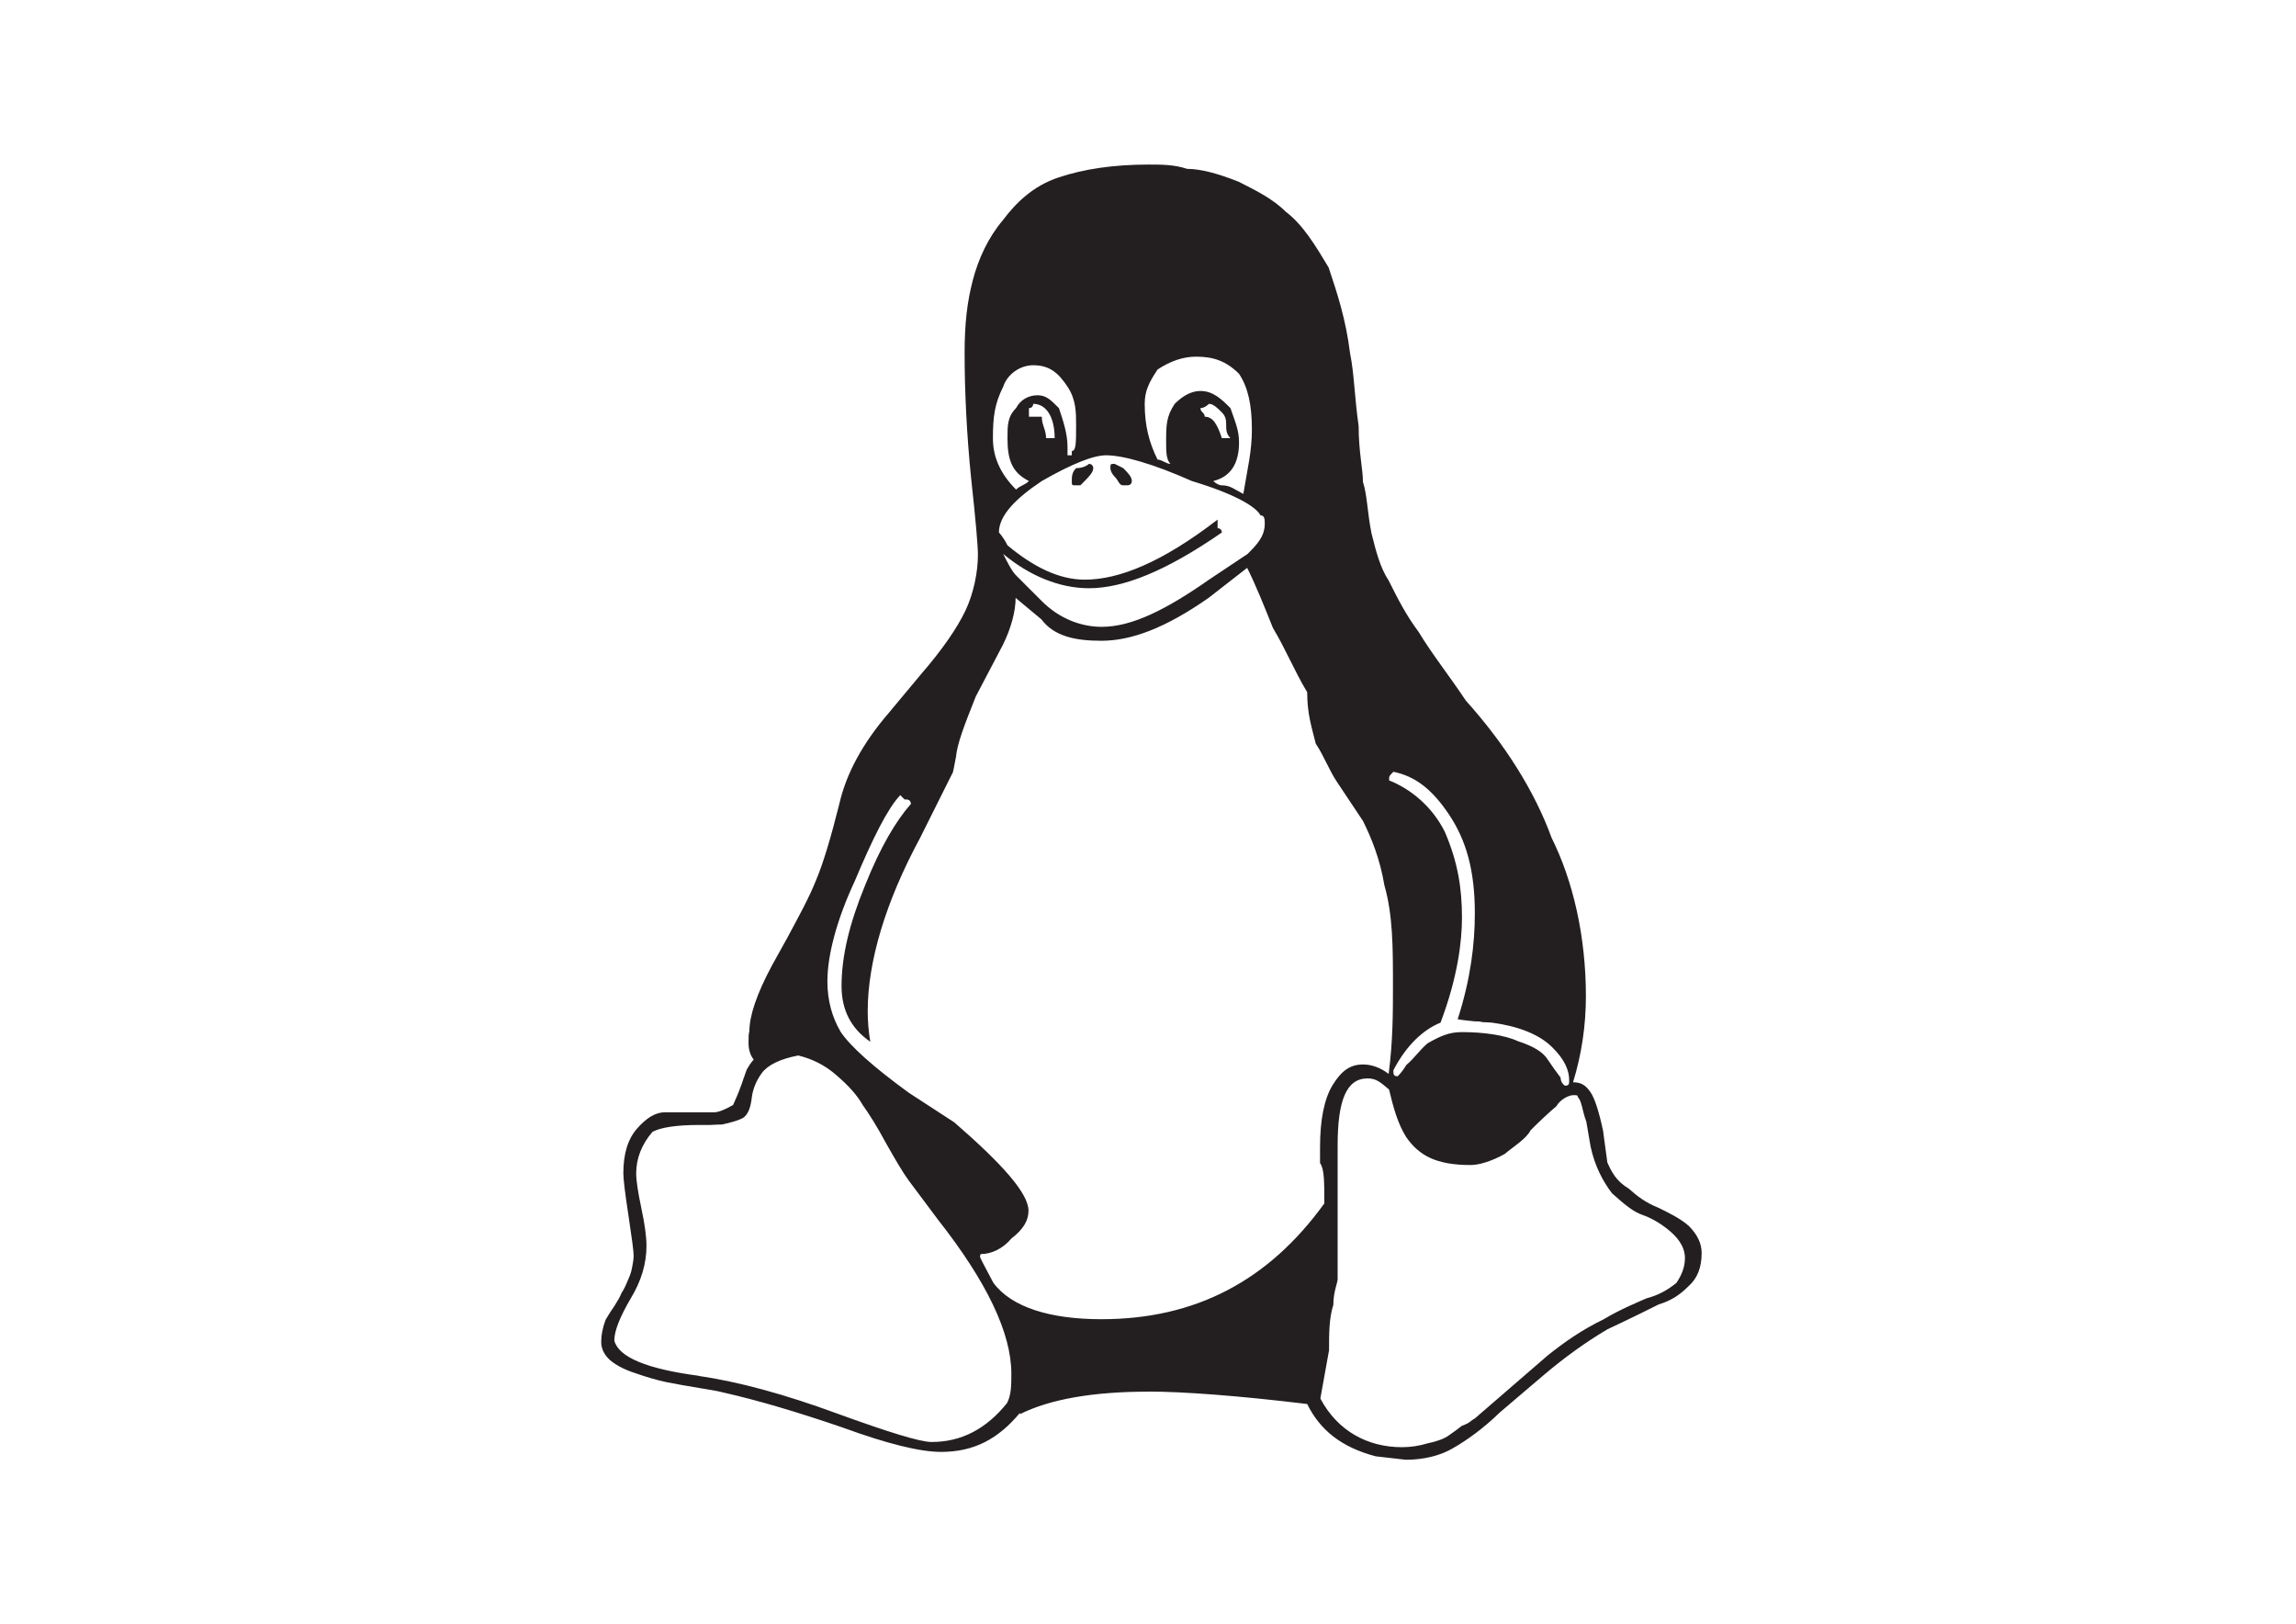 <?xml version="1.0" encoding="utf-8"?>
<!-- Generator: Adobe Illustrator 13.0.2, SVG Export Plug-In . SVG Version: 6.00 Build 14948)  -->
<!DOCTYPE svg PUBLIC "-//W3C//DTD SVG 1.1//EN" "http://www.w3.org/Graphics/SVG/1.1/DTD/svg11.dtd">
<svg version="1.1" id="Layer_1" xmlns="http://www.w3.org/2000/svg" xmlns:xlink="http://www.w3.org/1999/xlink" x="0px" y="0px"
	 width="841.89px" height="595.275px" viewBox="0 0 841.89 595.275" enable-background="new 0 0 841.89 595.275"
	 xml:space="preserve">
<path fill="#231F20" d="M619.24,449.441c3.146,3.145,4.717,6.444,4.717,9.901c0,5.351-1.572,9.278-4.717,12.107
	c-3.143,3.145-6.285,5.345-11,6.76c-3.15,1.577-9.438,4.722-18.867,9.155c-7.865,4.653-15.723,10.291-23.58,16.975l-15.725,13.38
	c-6.293,6.136-12.58,10.537-17.295,13.209c-4.723,2.828-11.01,4.243-17.297,4.243l-11.008-1.259
	c-12.57-3.3-20.438-9.587-25.152-19.181c-25.154-3.048-45.592-4.558-58.172-4.558v0.026c-20.432,0-36.154,2.769-47.162,8.255v-0.472
	c-7.858,9.438-16.667,14.31-28.926,14.31c-7.7,0-19.81-2.986-36.162-8.966c-16.509-5.657-31.125-9.998-43.862-12.859
	c-1.257-0.355-4.086-0.896-8.644-1.612c-4.4-0.711-8.487-1.436-12.108-2.159c-3.3-0.704-7.072-1.775-11.159-3.219
	c-3.929-1.244-7.079-2.863-9.437-4.831c-2.167-1.975-3.239-4.208-3.239-6.71c0-2.515,0.533-5.206,1.606-8.063
	c1.005-1.734,2.105-3.464,3.205-5.034c1.101-1.729,2.043-3.302,2.672-4.873c0.95-1.414,1.579-2.828,2.207-4.4
	c0.629-1.414,1.257-2.829,1.572-4.558c0.314-1.571,0.629-3.149,0.629-4.715c0-1.571-0.629-6.293-1.886-14.622
	c-1.257-8.182-1.886-13.367-1.886-15.567c0-6.914,1.571-12.415,5.029-16.353c3.458-3.929,6.759-5.972,10.216-5.972h18.081
	c1.415,0,3.615-0.786,6.915-2.671c1.101-2.516,2.043-4.561,2.672-6.444c0.786-1.888,1.107-3.308,1.421-3.937
	c0.314-0.943,0.628-1.888,0.943-2.671c0.628-1.102,1.415-2.358,2.514-3.615c-1.257-1.572-1.886-3.615-1.886-6.131
	c0-1.729,0-3.3,0.314-4.243c0-5.665,2.672-13.681,8.33-24.21l5.5-9.908c4.558-8.488,8.016-14.781,10.538-21.065
	c2.672-6.287,5.5-15.725,8.644-28.298c2.515-11.008,8.494-22.01,17.924-33.019l11.794-14.151
	c8.173-9.43,13.517-17.288,16.502-23.582c2.986-6.287,4.564-14.145,4.564-20.438c0-3.144-0.786-12.573-2.516-28.296
	c-1.577-15.725-2.363-31.447-2.363-45.592c0-11.009,0.942-18.867,2.993-26.731c2.043-7.858,5.657-15.716,11.002-22.01
	c4.715-6.287,11.001-12.573,20.438-15.716c9.431-3.15,20.438-4.723,33.012-4.723c4.714,0,9.437,0,14.152,1.579
	c4.713,0,11,1.571,18.865,4.714c6.287,3.145,12.574,6.287,17.297,11.002c6.287,4.714,11,12.58,15.715,20.438
	c3.152,9.436,6.295,18.866,7.865,31.446c1.572,7.858,1.572,15.717,3.145,26.726c0,9.43,1.572,15.723,1.572,20.438
	c1.57,4.716,1.57,11.001,3.143,18.867c1.58,6.286,3.15,12.573,6.295,17.295c3.145,6.287,6.285,12.573,11.002,18.859
	c4.713,7.865,11.008,15.724,17.295,25.161c14.15,15.723,25.152,33.011,31.445,50.306c7.859,15.725,12.574,36.162,12.574,58.014
	c0,10.845-1.572,21.383-4.715,31.598c3.143,0,4.715,1.257,6.285,3.464c1.572,2.201,3.15,6.916,4.723,14.303l1.57,11.638
	c1.574,3.458,3.145,6.759,7.857,9.587c3.146,2.836,6.287,5.192,11.01,7.079C611.382,444.41,616.097,446.612,619.24,449.441z
	 M614.683,470.35c1.57-2.356,3.145-5.344,3.145-9.122c0-4.558-3.145-8.015-6.287-10.53c-3.15-2.516-6.293-4.243-9.438-5.343
	c-3.145-1.101-6.285-3.622-11.002-7.865c-3.15-4.087-6.295-9.745-7.865-17.139l-1.57-9.115c-1.572-4.243-1.572-7.387-3.145-9.115
	c0-0.479,0-0.629-1.572-0.629c-1.57,0-4.715,1.408-6.285,4.08c-3.15,2.678-6.293,5.664-9.438,8.808
	c-1.57,3.145-6.287,5.973-9.43,8.645c-4.723,2.672-9.438,4.093-12.58,4.093c-12.58,0-18.867-3.464-23.584-10.223
	c-3.143-5.028-4.713-10.852-6.293-17.452c-3.143-2.671-4.713-4.085-7.857-4.085c-7.859,0-11.002,8.173-11.002,24.681v5.188v18.237
	v13.994v6.758v4.722c0,1.415-1.57,4.558-1.57,9.431c-1.58,4.872-1.58,10.407-1.58,16.666l-3.145,17.452v0.268l0.008,0.048
	c6.287,11.822,17.297,17.76,29.867,17.76c3.146,0,6.287-0.471,9.439-1.415c3.143-0.628,6.285-1.723,7.857-2.985
	c1.57-1.101,3.143-2.2,4.715-3.458c3.145-1.1,3.145-1.887,4.715-2.672l26.725-23.108c6.293-5.017,12.578-9.403,20.438-13.209
	c6.293-3.772,12.578-6.286,15.725-7.701C608.388,474.752,611.541,472.865,614.683,470.35z M573.806,398.027
	c1.572,0,1.572-0.629,1.572-2.043c0-3.458-1.572-7.544-6.287-12.108c-4.715-4.715-12.58-7.701-22.01-8.958
	c-1.57-0.156-3.143-0.156-3.143-0.156c-1.58-0.314-1.58-0.314-3.15-0.314c-1.572-0.156-4.715-0.471-6.287-0.785
	c4.715-14.616,6.287-27.511,6.287-38.833c0-15.717-3.145-26.725-9.43-36.154c-6.295-9.437-12.58-14.151-20.439-15.724
	c-1.57,1.571-1.57,1.571-1.57,3.145c7.857,3.143,15.717,9.437,20.438,18.864c4.715,11.003,6.285,20.438,6.285,31.447
	c0,8.802-1.57,21.846-7.857,38.512c-6.293,2.516-12.58,8.337-17.295,17.453c0,1.413,0,2.2,1.572,2.2c0,0,1.57-1.414,3.143-4.086
	c3.145-2.672,4.715-5.344,7.859-8.016c4.721-2.673,7.865-4.087,12.578-4.087c7.857,0,15.725,1.101,20.438,3.302
	c6.287,2.042,9.43,4.243,11.004,6.759c1.57,2.355,3.148,4.563,4.713,6.606C572.236,397.084,573.806,398.027,573.806,398.027z
	 M509.191,393.701c1.572-12.102,1.572-22.639,1.572-32.068c0-14.309,0-26.096-3.145-37.104c-1.57-9.438-4.715-17.296-7.865-23.582
	c-3.143-4.715-6.285-9.438-9.43-14.151c-3.145-4.715-4.715-9.43-7.859-14.151c-1.578-6.286-3.148-11.001-3.148-18.859
	c-4.715-7.865-7.857-15.723-12.572-23.589c-3.145-7.858-6.287-15.717-9.438-22.01l-14.145,11.009
	c-15.725,11.001-28.303,15.723-39.305,15.723c-9.438,0-17.296-1.57-22.011-7.864l-9.437-7.858c0,4.715-1.571,11.001-4.715,17.295
	l-9.901,18.866c-4.401,11.002-6.765,17.295-7.237,22.01c-0.629,3.143-1.1,6.286-1.415,6.286l-11.786,23.581
	c-12.737,23.59-19.182,45.435-19.182,63.516c0,3.615,0.314,7.395,0.943,11.165c-7.08-4.872-10.538-11.629-10.538-20.438
	c0-10.853,2.836-22.795,8.651-36.946c5.657-14.146,11.315-23.582,16.822-29.868c-0.313-1.572-1.106-1.572-2.363-1.572l-1.571-1.578
	c-4.559,4.722-10.06,15.723-16.667,31.447c-6.602,14.151-10.06,27.196-10.06,36.79c0,7.072,1.729,13.202,4.872,18.553
	c3.458,5.187,11.794,12.729,24.996,22.324l16.666,10.844c17.768,15.41,27.204,26.097,27.204,32.39c0,3.301-1.579,6.603-6.293,10.216
	c-3.144,3.772-7.387,5.658-11.001,5.658c-0.314,0-0.472,0.321-0.472,1.106c0,0.156,1.57,3.301,4.872,9.43
	c6.606,8.958,20.752,13.367,39.619,13.367c34.59,0,61.315-14.151,81.752-42.449c0-7.864,0-12.736-1.57-14.779v-5.815
	c0-10.224,1.57-17.924,4.713-22.953c3.145-5.036,6.287-7.394,11.002-7.394C502.904,390.244,506.048,391.344,509.191,393.701z
	 M463.757,192.073c0-1.572,0-3.143-1.572-3.143c-1.578-3.144-9.438-7.858-25.158-12.573c-14.146-6.294-25.155-9.438-31.441-9.438
	c-4.715,0-12.58,3.144-23.582,9.438c-9.437,6.287-15.723,12.573-15.723,18.859c0,0,1.571,1.571,3.143,4.715
	c9.431,7.864,18.867,12.58,28.296,12.58c12.58,0,28.303-6.286,48.743-22.011v3.145c1.57,0,1.57,1.572,1.57,1.572
	c-20.438,14.15-36.162,20.438-48.735,20.438c-11.008,0-22.01-4.715-31.447-12.574c1.572,3.145,3.145,6.287,4.716,7.858l9.437,9.437
	c6.287,6.286,14.152,9.431,22.01,9.431c11.001,0,23.583-6.287,39.305-17.295l14.145-9.431
	C460.613,199.931,463.757,196.788,463.757,192.073z M455.898,181.072c1.572-9.437,3.145-15.724,3.145-23.582
	c0-9.438-1.572-15.723-4.715-20.438c-4.713-4.716-9.438-6.293-15.723-6.293c-4.715,0-9.438,1.577-14.152,4.722
	c-3.143,4.715-4.714,7.857-4.714,12.573c0,7.865,1.571,14.151,4.714,20.438c1.572,0,3.143,1.571,4.715,1.571
	c-1.572-1.571-1.572-4.714-1.572-7.858c0-6.286,0-9.437,3.145-14.151c3.145-3.144,6.287-4.715,9.438-4.715
	c4.715,0,7.857,3.144,11.004,6.287c1.57,4.715,3.143,7.865,3.143,12.58c0,7.858-3.143,12.574-9.43,14.152
	c0,0,1.57,1.572,3.143,1.572C451.177,177.929,452.75,179.5,455.898,181.072z M448.033,160.635h3.145
	c-1.57-1.572-1.57-3.144-1.57-4.716c0-1.571,0-3.149-1.572-4.722c-1.57-1.565-3.145-3.144-4.715-3.144c0,0-1.572,1.571-3.145,1.571
	c0,1.572,1.57,1.572,1.57,3.144C444.89,152.768,446.462,155.919,448.033,160.635z M393.012,165.348c1.571,0,1.571-3.145,1.571-9.438
	c0-4.714,0-9.43-3.15-14.144c-3.143-4.715-6.286-7.866-12.572-7.866c-4.715,0-9.438,3.15-11.009,7.866
	c-3.144,6.286-3.771,11.001-3.771,18.865c0,6.286,2.207,12.573,8.494,18.86c1.563-1.563,3.136-1.563,4.714-3.136
	c-6.293-3.15-7.865-7.866-7.865-15.725c0-4.715,0-7.864,3.15-11.008c1.57-3.144,4.714-4.715,7.857-4.715s4.715,1.571,7.858,4.715
	c1.572,4.715,3.143,9.438,3.143,14.151v1.572v1.57h1.579L393.012,165.348L393.012,165.348z M383.575,160.635h3.144
	c0-7.865-3.144-12.581-7.857-12.581c0,0,0,1.571-1.572,1.571v3.15h4.715C382.003,155.919,383.575,157.49,383.575,160.635z
	 M369.266,514.37c1.572-3.055,1.572-6.635,1.572-10.756c0-14.854-8.959-33.64-26.882-56.441l-10.694-14.303
	c-2.2-2.993-4.872-7.552-8.33-13.681c-3.3-6.137-6.286-10.853-8.644-14.152c-2.043-3.614-5.352-7.229-9.594-10.845
	c-4.086-3.621-8.801-5.979-13.995-7.235c-6.601,1.257-11.159,3.463-13.358,6.45c-2.201,2.985-3.458,6.286-3.772,9.743
	c-0.472,3.301-1.415,5.501-2.986,6.602c-1.579,0.95-4.25,1.735-7.865,2.521c-0.786,0-2.2,0-4.244,0.156h-4.243
	c-8.336,0-13.995,0.942-16.981,2.516c-3.929,4.557-5.979,9.743-5.979,15.244c0,2.522,0.636,6.766,1.893,12.738
	c1.257,5.814,1.886,10.536,1.886,13.837c0,6.442-1.886,12.888-5.822,19.338c-3.929,6.76-5.972,11.788-5.972,15.376
	c1.571,6.102,11.951,10.393,30.975,12.908v0.047c14.616,2.14,31.446,6.71,50.463,13.694c19.023,6.914,30.661,10.528,34.903,10.528
	C352.6,528.658,361.723,523.786,369.266,514.37z"/>
<path fill="#231F20" d="M415.015,176.357c0,1.572-1.571,1.572-1.571,1.572h-1.572c-1.571,0-1.571-1.572-3.144-3.15
	c0,0-1.57-1.572-1.57-3.143c0-1.573,0-1.573,1.57-1.573l3.144,1.573C413.443,173.207,415.015,174.779,415.015,176.357z"/>
<path fill="#231F20" d="M399.292,170.063c1.579,0,1.579,1.573,1.579,1.573c0,1.577-1.579,3.148-4.715,6.293h-1.579
	c-1.571,0-1.571,0-1.571-1.572c0-1.578,0-3.15,1.571-4.721C397.727,171.635,399.292,170.063,399.292,170.063z"/>
</svg>
